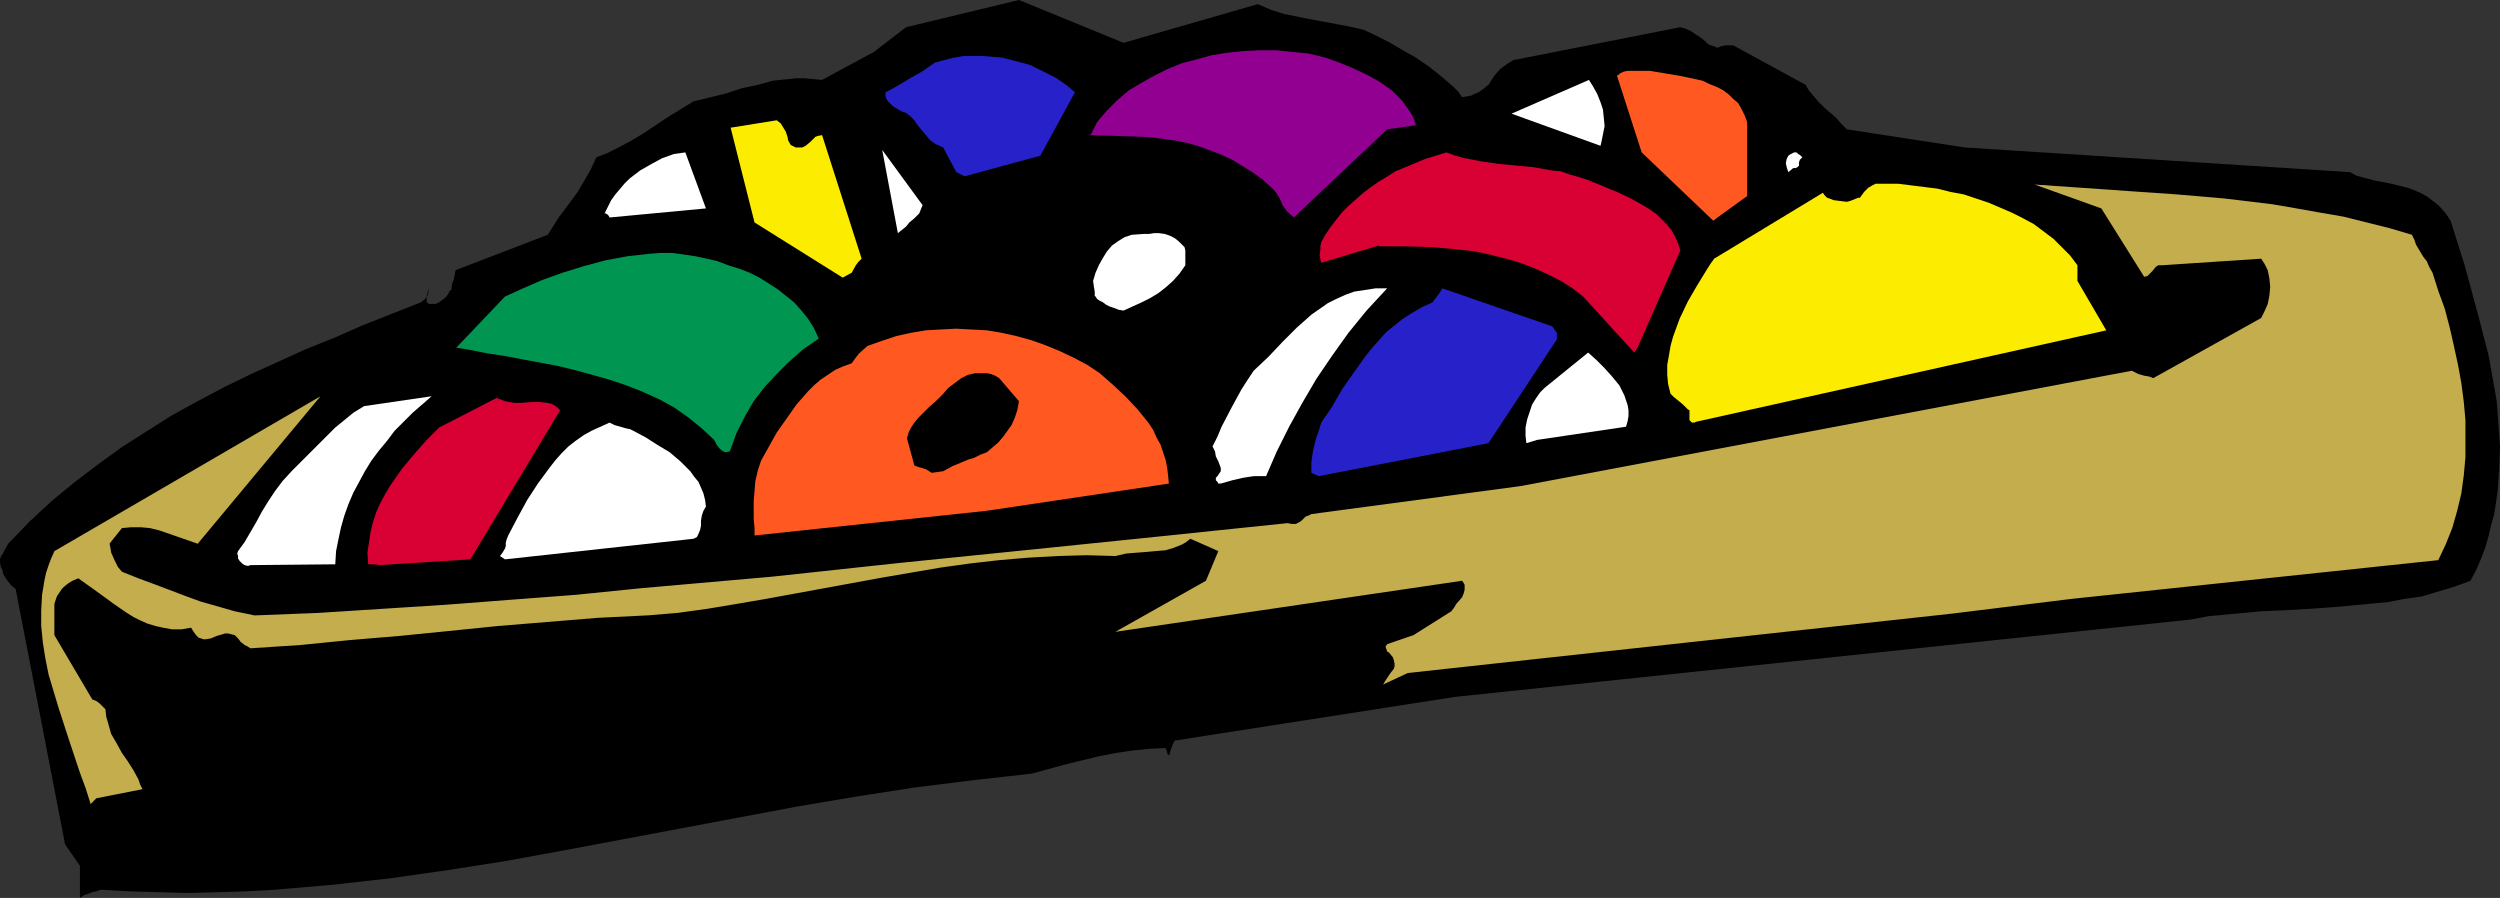 <?xml version="1.0" encoding="UTF-8" standalone="no"?>
<svg
   version="1.0"
   width="129.766mm"
   height="46.609mm"
   id="svg23"
   sodipodi:docname="Equipment 11.wmf"
   xmlns:inkscape="http://www.inkscape.org/namespaces/inkscape"
   xmlns:sodipodi="http://sodipodi.sourceforge.net/DTD/sodipodi-0.dtd"
   xmlns="http://www.w3.org/2000/svg"
   xmlns:svg="http://www.w3.org/2000/svg">
  <rect width="100%" height="100%" fill="#333333" stroke="none"/>
  <sodipodi:namedview
     id="namedview23"
     pagecolor="#ffffff"
     bordercolor="#000000"
     borderopacity="0.25"
     inkscape:showpageshadow="2"
     inkscape:pageopacity="0.0"
     inkscape:pagecheckerboard="0"
     inkscape:deskcolor="#d1d1d1"
     inkscape:document-units="mm" />
  <defs
     id="defs1">
    <pattern
       id="WMFhbasepattern"
       patternUnits="userSpaceOnUse"
       width="6"
       height="6"
       x="0"
       y="0" />
  </defs>
  <path
     style="fill:#000000;fill-opacity:1;fill-rule:evenodd;stroke:none"
     d="m 16.645,175.512 h 0.162 l 0.485,-0.162 0.808,-0.323 0.808,-0.162 0.808,-0.323 5.656,0.323 5.818,0.162 5.656,0.162 5.818,-0.162 5.656,-0.162 5.656,-0.323 5.656,-0.485 5.656,-0.485 11.474,-1.293 11.312,-1.616 11.312,-1.778 11.474,-2.101 45.571,-8.566 11.474,-1.939 11.474,-1.778 11.635,-1.455 11.474,-1.293 6.464,-1.778 6.626,-1.616 3.394,-0.646 3.232,-0.485 3.232,-0.323 3.232,-0.162 0.162,0.485 0.162,0.323 v 0.323 l 0.162,0.162 0.162,0.162 v 0 l 0.162,-0.323 0.162,-0.646 0.485,-1.293 0.323,-0.646 54.944,-8.566 144.47,-15.192 3.394,-0.646 3.394,-0.323 6.949,-0.646 7.11,-0.323 7.11,-0.485 6.949,-0.646 3.555,-0.323 3.394,-0.646 3.394,-0.485 3.232,-0.97 3.232,-0.97 3.07,-1.131 1.131,-2.101 0.97,-2.263 0.808,-2.101 0.646,-2.263 0.485,-2.101 0.646,-2.263 0.646,-4.364 0.323,-4.525 0.162,-4.364 -0.323,-4.525 -0.323,-4.364 -0.808,-4.525 -0.808,-4.525 -1.131,-4.364 -1.131,-4.364 -2.424,-8.889 -2.747,-8.727 -0.97,-1.455 -1.131,-1.293 -1.131,-0.97 -1.293,-0.97 -1.131,-0.646 -1.454,-0.646 -1.293,-0.485 -1.293,-0.323 -2.747,-0.646 -2.586,-0.485 -2.424,-0.646 -1.131,-0.323 -1.131,-0.646 -75.629,-4.848 -23.109,-3.555 -1.131,-1.131 -0.97,-1.131 -1.131,-0.97 -1.131,-0.97 -1.131,-1.131 -0.97,-1.131 -0.97,-1.131 -0.646,-1.131 -14.221,-7.757 h -0.485 -0.97 l -0.808,0.162 -0.808,0.323 -0.808,-0.323 -0.97,-0.323 -0.646,-0.646 -0.808,-0.646 -0.97,-0.646 -0.97,-0.646 -0.97,-0.485 -1.131,-0.323 -32.805,6.465 -1.293,0.808 -1.293,0.97 -1.131,1.293 -1.131,1.778 -0.485,0.323 -0.323,0.323 -1.131,0.808 -0.808,0.323 -0.646,0.323 -0.808,0.162 -0.97,0.162 -0.808,-1.131 -0.97,-0.97 -2.262,-1.939 -2.424,-1.939 -2.586,-1.778 -2.586,-1.455 -2.747,-1.616 -2.586,-1.293 -2.424,-1.131 -2.909,-0.646 -2.586,-0.485 -2.586,-0.485 -2.586,-0.485 -2.424,-0.485 -2.424,-0.485 -2.586,-0.808 -2.586,-1.131 L 220.422,8.404 199.899,0 177.76,5.333 l -6.302,4.848 -10.181,5.495 -1.778,-0.162 -1.616,-0.162 h -1.616 l -1.616,0.162 -3.07,0.323 -2.909,0.808 -3.07,0.646 -2.909,0.97 -3.232,0.808 -3.394,0.808 -5.01,3.071 -4.848,3.232 -2.424,1.455 -2.424,1.293 -2.262,1.131 -2.101,0.808 -1.131,2.424 -1.293,2.263 -1.131,1.939 -1.293,1.778 -2.424,3.232 -1.131,1.778 -1.131,1.778 -18.099,6.949 -0.162,0.97 -0.162,0.808 -0.323,0.808 -0.162,0.97 v 0.323 l -0.323,0.162 -0.323,0.646 -0.485,0.646 -0.646,0.485 -0.646,0.485 -0.646,0.323 h -0.97 -0.323 l -0.485,-0.323 v -0.323 -0.808 l 0.162,-0.808 0.323,-0.808 -0.162,0.808 -0.162,0.646 -0.485,0.646 -0.808,0.646 -11.474,4.525 -5.494,2.424 -5.656,2.263 -5.333,2.424 -5.333,2.424 -5.333,2.586 -5.171,2.747 -5.01,2.747 -4.848,3.071 -4.848,3.071 -4.686,3.394 -4.686,3.555 -4.525,3.717 -4.363,4.04 -4.202,4.364 -0.646,1.131 -0.485,0.97 -0.323,0.323 v 0.323 L 0,109.574 v 0.162 0.646 l 0.162,0.808 0.323,0.646 0.162,0.808 0.485,0.808 0.485,0.646 0.646,0.808 0.808,0.646 9.696,50.1 2.909,4.202 v 6.303 z"
     id="path1" />
  <path
     style="fill:#c4ad4c;fill-opacity:1;fill-rule:evenodd;stroke:none"
     d="m 18.907,156.603 9.05,-1.778 -0.485,-0.97 -0.323,-0.97 -0.97,-1.778 -1.131,-1.778 -1.131,-1.616 -0.97,-1.778 -1.131,-1.939 -0.323,-1.131 -0.323,-1.131 -0.323,-1.131 -0.162,-1.455 -0.485,-0.485 -0.646,-0.646 -0.646,-0.485 -0.808,-0.323 -7.434,-12.606 v -6.141 l 0.485,-1.455 0.97,-1.455 0.485,-0.485 0.808,-0.646 0.808,-0.485 1.131,-0.485 2.262,1.616 2.262,1.616 2.424,1.778 2.586,1.778 1.293,0.808 1.293,0.646 1.454,0.646 1.616,0.485 1.454,0.323 1.778,0.323 h 1.778 l 1.939,-0.323 0.485,0.808 0.485,0.646 0.485,0.485 0.485,0.162 0.485,0.162 h 0.485 l 0.97,-0.162 1.131,-0.485 1.131,-0.323 0.485,-0.162 h 0.646 l 0.646,0.162 0.646,0.162 0.646,0.646 0.485,0.646 0.808,0.646 0.646,0.323 0.485,0.323 9.858,-0.646 9.696,-0.97 9.696,-0.808 9.696,-0.97 9.534,-0.97 9.858,-0.808 9.858,-0.808 9.858,-0.485 5.818,-0.485 5.818,-0.808 5.818,-0.97 5.656,-0.97 22.947,-4.202 11.312,-1.939 5.818,-0.808 5.656,-0.646 5.656,-0.485 5.818,-0.323 5.656,-0.162 5.656,0.162 2.101,-0.485 1.939,-0.162 2.101,-0.162 1.778,-0.162 1.939,-0.162 1.616,-0.485 1.616,-0.646 0.808,-0.485 0.808,-0.646 5.494,2.424 -2.424,5.818 -17.776,10.02 68.034,-10.02 0.323,0.485 0.162,0.323 v 0.97 l -0.162,0.646 -0.323,0.808 -1.131,1.293 -0.485,0.808 -0.485,0.646 -7.434,4.687 -5.171,1.778 -0.323,0.485 0.162,0.485 0.162,0.485 0.323,0.162 0.808,0.97 0.162,0.485 0.162,0.808 v 0.485 l -0.162,0.485 -0.646,0.808 -0.646,0.97 -0.323,0.485 -0.485,0.808 4.848,-2.263 106.656,-11.636 23.594,-2.909 71.912,-7.596 1.454,-3.071 1.293,-3.232 0.97,-3.394 0.808,-3.394 0.485,-3.555 0.323,-3.555 v -3.555 -3.717 l -0.323,-3.555 -0.485,-3.717 -0.646,-3.555 -0.808,-3.717 -0.808,-3.555 -0.97,-3.717 -1.293,-3.555 -1.131,-3.555 -0.646,-1.131 -0.485,-1.131 -0.646,-0.808 -0.485,-0.808 -0.97,-1.616 -0.323,-0.97 -0.485,-0.97 -4.363,-1.293 -4.525,-1.131 -4.525,-1.131 -4.686,-0.808 -4.525,-0.808 -4.686,-0.808 -9.373,-1.131 -9.373,-0.808 -9.373,-0.646 -9.211,-0.646 -9.373,-0.646 13.09,4.687 8.403,13.414 0.646,-0.162 0.323,-0.323 0.646,-0.646 0.646,-0.808 0.485,-0.323 h 0.646 l 19.554,-1.293 0.323,0.485 0.323,0.485 0.646,1.293 0.323,1.616 0.162,1.616 -0.162,1.778 -0.323,1.616 -0.646,1.455 -0.646,1.293 -21.17,11.798 -0.808,-0.323 -0.97,-0.162 -1.131,-0.323 -1.293,-0.646 -119.907,22.626 -41.046,5.495 -0.646,0.323 -0.485,0.162 -0.323,0.323 -0.485,0.485 -0.485,0.323 -0.646,0.323 h -0.808 l -0.808,-0.162 -12.443,1.293 -12.443,1.293 -25.21,2.586 -25.533,2.586 -25.533,2.747 -25.694,2.263 -12.766,1.293 -12.766,0.97 -12.605,0.97 -12.605,0.808 -12.605,0.808 -12.443,0.485 -3.878,-0.808 -3.394,-0.97 -3.394,-0.97 -3.07,-1.131 -5.979,-2.263 -3.07,-1.131 -3.232,-1.293 -0.808,-0.97 -0.646,-1.293 -0.646,-1.455 -0.162,-0.97 -0.162,-0.808 0.485,-0.646 0.646,-0.808 0.646,-0.808 0.646,-0.808 1.778,-0.162 h 1.939 l 1.778,0.162 1.939,0.485 3.717,1.293 3.717,1.293 24.078,-28.929 -52.197,30.383 -0.646,1.455 -0.485,1.293 -0.485,1.455 -0.323,1.455 -0.485,2.909 -0.162,3.071 v 3.071 l 0.323,3.232 0.485,3.071 0.646,3.232 0.97,3.232 0.97,3.232 2.101,6.465 2.101,6.303 1.131,3.071 0.97,3.071 z"
     id="path2" />
  <path
     style="fill:#ffffff;fill-opacity:1;fill-rule:evenodd;stroke:none"
     d="m 49.126,110.867 16.645,-0.162 0.162,-2.586 0.485,-2.424 0.485,-2.263 0.646,-2.263 0.808,-2.263 0.97,-2.263 1.131,-2.101 1.131,-2.101 1.293,-2.101 1.454,-1.939 1.616,-1.939 1.454,-1.939 3.555,-3.555 3.717,-3.232 -13.251,1.939 v 0 l -2.101,1.293 -1.778,1.455 -1.778,1.455 -1.616,1.616 -1.616,1.616 -1.778,1.778 -1.778,1.778 -1.778,1.778 -1.778,1.939 -1.454,1.939 -1.293,1.939 -1.293,2.101 -1.131,2.101 -1.131,1.939 -1.131,1.939 -1.293,1.778 -0.162,0.485 0.162,0.485 v 0.485 l 0.323,0.485 0.485,0.485 0.485,0.323 0.646,0.162 z"
     id="path3" />
  <path
     style="fill:#d90033;fill-opacity:1;fill-rule:evenodd;stroke:none"
     d="m 74.336,110.867 17.938,-1.131 17.614,-29.252 -0.485,-0.485 -0.646,-0.485 -0.646,-0.323 -0.808,-0.162 -1.454,-0.162 h -1.616 l -1.778,0.162 h -1.616 l -1.778,-0.323 -0.808,-0.323 -0.808,-0.323 -11.312,5.818 -2.424,2.424 -2.424,2.747 -2.424,2.909 -2.262,3.232 -0.97,1.616 -0.97,1.778 -0.808,1.778 -0.646,1.939 -0.485,1.939 -0.323,2.101 -0.323,2.101 0.162,2.263 h 0.808 0.646 z"
     id="path4" />
  <path
     style="fill:#ffffff;fill-opacity:1;fill-rule:evenodd;stroke:none"
     d="m 99.061,109.735 37.006,-4.04 0.323,-0.162 0.323,-0.162 0.323,-0.646 0.323,-0.808 0.162,-0.808 v -0.485 -0.485 l 0.162,-0.97 0.323,-0.97 0.485,-0.808 -0.162,-1.293 -0.323,-1.293 -0.485,-1.131 -0.485,-1.131 -0.808,-0.97 -0.808,-1.131 -0.97,-0.97 -0.97,-0.97 -2.101,-1.778 -2.424,-1.455 -2.262,-1.455 -2.424,-1.293 -0.646,-0.323 -0.808,-0.162 -1.131,-0.323 -1.131,-0.323 -0.97,-0.485 -1.778,0.808 -1.778,0.808 -1.454,0.808 -1.616,1.131 -1.454,1.131 -1.293,1.293 -1.293,1.455 -1.131,1.455 -2.262,3.071 -2.101,3.232 -1.939,3.555 -1.778,3.394 -0.323,0.808 -0.162,0.646 v 0.646 l -0.162,0.485 -0.485,0.808 -0.485,0.646 z"
     id="path5" />
  <path
     style="fill:#ff5921;fill-opacity:1;fill-rule:evenodd;stroke:none"
     d="m 148.025,105.049 45.571,-4.848 35.714,-5.333 -0.162,-1.616 -0.162,-1.455 -0.323,-1.616 -0.485,-1.455 -0.485,-1.455 -0.808,-1.455 -0.646,-1.455 -0.97,-1.455 -2.101,-2.586 -2.262,-2.424 -2.586,-2.424 -2.586,-2.263 -2.424,-1.616 -2.747,-1.455 -2.747,-1.293 -2.747,-1.131 -2.747,-0.97 -2.909,-0.808 -2.909,-0.646 -2.909,-0.485 -3.07,-0.162 -2.909,-0.162 -3.07,0.162 -2.909,0.162 -2.909,0.485 -2.909,0.646 -2.909,0.97 -2.747,0.97 -1.616,1.455 -0.646,0.808 -0.808,1.131 -1.778,0.646 -1.454,0.646 -1.454,0.97 -1.454,0.97 -1.293,1.131 -1.131,1.131 -2.262,2.586 -1.939,2.747 -1.939,2.747 -1.616,2.909 -1.454,2.586 -0.646,1.939 -0.485,2.101 -0.162,1.939 -0.162,1.939 v 1.778 1.778 l 0.162,1.778 z"
     id="path6" />
  <path
     style="fill:#ffffff;fill-opacity:1;fill-rule:evenodd;stroke:none"
     d="m 239.491,94.867 2.262,-0.646 2.101,-0.485 2.101,-0.323 h 2.424 l 2.101,-4.848 2.424,-4.848 2.586,-4.687 2.747,-4.687 3.07,-4.525 3.232,-4.525 3.555,-4.364 1.939,-2.101 2.101,-2.263 h -2.262 l -2.101,0.323 -2.101,0.323 -1.778,0.646 -1.778,0.808 -1.616,0.808 -1.616,1.131 -1.616,1.131 -1.454,1.293 -1.454,1.293 -2.747,2.747 -2.747,2.909 -2.909,2.747 -1.293,1.939 -1.131,1.778 -1.939,3.555 -1.939,3.717 -0.808,1.939 -0.97,1.939 0.485,0.97 0.162,0.97 0.485,0.97 0.485,1.293 v 0.323 0.323 l -0.323,0.485 -0.323,0.485 -0.323,0.323 v 0.485 l 0.323,0.323 0.162,0.323 z"
     id="path7" />
  <path
     style="fill:#000000;fill-opacity:1;fill-rule:evenodd;stroke:none"
     d="m 185.032,92.443 1.778,-0.97 1.939,-0.808 1.131,-0.485 1.131,-0.323 1.293,-0.646 1.293,-0.485 2.262,-1.939 0.97,-1.131 0.808,-1.131 0.808,-1.131 0.646,-1.455 0.485,-1.455 0.323,-1.778 -3.878,-4.525 -0.808,-0.485 -0.808,-0.323 -0.808,-0.162 h -0.808 -1.454 l -1.454,0.323 -1.293,0.646 -1.293,0.97 -1.293,0.97 -0.97,1.131 -1.454,1.455 -1.293,1.131 -1.131,1.131 -0.97,0.97 -0.808,0.97 -0.646,0.97 -0.485,0.97 -0.323,1.131 1.454,5.333 0.808,0.323 0.646,0.162 0.97,0.323 0.485,0.323 0.485,0.323 z"
     id="path8" />
  <path
     style="fill:#2621c9;fill-opacity:1;fill-rule:evenodd;stroke:none"
     d="m 258.721,93.412 33.29,-6.465 13.413,-20.363 v -0.646 -0.646 l -0.485,-0.646 -0.162,-0.323 -0.323,-0.323 -21.493,-7.434 -0.485,0.808 -0.485,0.646 -0.485,0.646 -0.485,0.646 -2.101,0.97 -1.939,1.131 -1.778,1.131 -1.616,1.293 -1.616,1.293 -1.454,1.616 -1.293,1.455 -1.293,1.616 -2.424,3.394 -2.262,3.232 -1.939,3.394 -2.101,3.071 -0.485,1.616 -0.485,1.293 -0.323,1.293 -0.323,1.293 -0.323,2.263 v 2.101 z"
     id="path9" />
  <path
     style="fill:#009651;fill-opacity:1;fill-rule:evenodd;stroke:none"
     d="m 143.177,88.564 0.646,-1.778 0.646,-1.778 1.616,-3.232 1.778,-3.071 2.101,-2.747 2.424,-2.586 2.424,-2.424 2.747,-2.424 3.07,-2.101 -0.97,-2.101 -1.131,-1.778 -1.293,-1.616 -1.454,-1.616 -1.616,-1.293 -1.616,-1.293 -1.778,-1.131 -1.778,-1.131 -1.939,-0.97 -2.101,-0.808 -2.101,-0.646 -2.101,-0.808 -2.101,-0.485 -2.262,-0.485 -4.525,-0.646 h -2.101 l -2.262,0.162 -4.363,0.485 -4.363,0.808 -4.202,1.131 -4.202,1.293 -4.04,1.455 -3.717,1.616 -3.555,1.616 -9.534,10.02 2.909,0.485 3.232,0.646 3.232,0.485 3.394,0.646 6.949,1.293 3.394,0.808 3.555,0.97 3.394,0.97 3.394,1.131 3.232,1.293 3.232,1.455 2.909,1.616 2.747,1.939 2.586,2.101 2.424,2.263 0.485,0.97 0.646,0.808 0.646,0.485 0.485,0.162 z"
     id="path10" />
  <path
     style="fill:#ffffff;fill-opacity:1;fill-rule:evenodd;stroke:none"
     d="m 301.545,86.301 17.453,-2.586 0.323,-1.131 0.162,-0.97 v -1.131 l -0.162,-0.97 -0.323,-0.97 -0.323,-0.97 -0.485,-0.97 -0.485,-0.97 -1.454,-1.778 -1.454,-1.616 -1.616,-1.616 -1.616,-1.455 -8.565,6.949 -0.808,0.808 -0.808,1.131 -0.808,1.293 -0.485,1.455 -0.485,1.455 -0.323,1.616 v 1.616 l 0.162,1.455 z"
     id="path11" />
  <path
     style="fill:#fced00;fill-opacity:1;fill-rule:evenodd;stroke:none"
     d="m 332.734,82.746 80.477,-17.939 -5.656,-9.697 v -3.071 l -1.454,-1.939 -1.616,-1.616 -1.616,-1.616 -1.939,-1.455 -1.939,-1.455 -2.101,-1.131 -2.262,-1.131 -2.262,-0.97 -2.262,-0.97 -2.424,-0.808 -2.424,-0.808 -2.586,-0.485 -2.586,-0.646 -2.586,-0.323 -5.171,-0.646 h -4.363 l -0.646,0.323 -0.808,0.485 -0.808,0.808 -0.808,1.131 h -0.162 -0.162 l -0.808,0.323 -0.808,0.323 -0.646,0.162 -1.293,-0.162 -1.293,-0.162 -0.808,-0.323 -0.485,-0.162 -0.485,-0.485 -0.323,-0.485 -21.331,12.929 -0.808,1.131 -0.808,1.293 -1.778,2.909 -1.778,3.071 -1.616,3.394 -0.646,1.778 -0.646,1.778 -0.485,1.778 -0.323,1.939 -0.323,1.778 v 1.939 l 0.162,1.778 0.485,1.939 0.646,0.646 0.808,0.646 0.97,0.808 0.97,0.97 0.323,0.162 v 0.323 1.616 l 0.323,0.323 0.162,0.162 h 0.485 z"
     id="path12" />
  <path
     style="fill:#000000;fill-opacity:1;fill-rule:evenodd;stroke:none"
     d="m 233.512,81.291 11.797,-17.293 4.848,-14.868 -1.293,-1.778 -1.131,-1.616 -1.454,-1.616 -1.454,-1.455 -1.616,-1.455 -1.616,-1.131 -1.778,-1.131 -1.939,-0.97 -1.939,-0.97 -2.101,-0.808 -2.101,-0.485 -2.101,-0.485 -2.262,-0.485 -2.262,-0.162 -2.262,-0.162 -2.424,0.162 -1.778,0.485 -1.616,0.485 -1.454,0.162 -1.293,0.162 h -1.293 -1.293 l -0.97,-0.162 -0.97,-0.323 -17.453,4.848 -0.485,0.808 -0.162,0.97 -0.323,0.97 -0.485,1.293 -0.808,0.485 -0.808,0.323 -0.808,0.162 h -0.97 l -2.101,0.162 -0.97,0.162 -0.97,0.485 -5.656,5.98 v 0.646 l -0.162,0.808 -0.162,0.808 -0.485,0.808 -0.808,0.323 -0.808,0.323 -1.131,0.162 h -1.131 l -3.555,4.687 3.07,-1.131 3.232,-0.808 3.07,-0.646 3.394,-0.485 3.232,-0.323 3.232,-0.162 3.232,0.162 3.394,0.323 3.232,0.485 3.232,0.646 3.07,0.97 3.232,0.97 3.07,1.131 3.232,1.455 2.909,1.455 3.07,1.778 12.12,15.03 z"
     id="path13" />
  <path
     style="fill:#d90033;fill-opacity:1;fill-rule:evenodd;stroke:none"
     d="m 321.26,68.201 8.403,-19.07 -0.485,-1.455 -0.646,-1.455 -0.646,-1.131 -0.97,-1.131 -0.97,-0.97 -0.97,-0.97 -1.131,-0.808 -1.293,-0.808 -2.586,-1.455 -2.747,-1.293 -5.494,-2.263 -1.939,-0.646 -1.778,-0.485 -1.778,-0.646 -1.778,-0.162 -3.555,-0.646 -3.394,-0.323 -3.394,-0.323 -3.394,-0.485 -3.394,-0.646 -1.778,-0.485 -1.778,-0.646 -2.101,0.646 -2.101,0.646 -1.939,0.808 -1.939,0.808 -1.939,0.808 -1.778,1.131 -1.616,0.97 -1.616,1.131 -1.454,1.131 -1.454,1.293 -1.293,1.131 -1.293,1.293 -1.131,1.455 -1.131,1.455 -0.97,1.455 -0.808,1.455 -0.162,0.808 v 0.646 l -0.162,1.131 0.162,0.808 0.162,0.646 11.312,-3.394 v 0.162 h 5.171 l 5.333,0.162 5.333,0.485 2.747,0.323 2.424,0.485 2.586,0.646 2.586,0.646 2.424,0.808 2.424,0.97 2.424,1.131 2.262,1.131 2.262,1.455 2.101,1.616 10.019,10.99 z"
     id="path14" />
  <path
     style="fill:#ffffff;fill-opacity:1;fill-rule:evenodd;stroke:none"
     d="m 220.422,60.928 1.778,-0.808 1.778,-0.808 1.616,-0.808 1.616,-0.97 1.454,-1.131 1.454,-1.293 1.293,-1.455 1.131,-1.616 v -2.909 l -0.162,-0.646 -0.485,-0.485 -0.646,-0.646 -0.808,-0.646 -0.97,-0.485 -0.97,-0.323 -1.131,-0.162 h -0.97 l -0.97,0.162 h -1.131 l -2.262,0.162 -1.454,0.485 -1.293,0.808 -1.131,0.808 -0.97,1.131 -0.808,1.293 -0.808,1.455 -0.646,1.455 -0.485,1.616 0.162,1.131 0.162,0.97 v 0.808 l 0.162,0.162 v 0 l 0.323,0.485 0.485,0.323 0.646,0.323 0.646,0.485 0.646,0.323 0.97,0.323 0.808,0.323 z"
     id="path15" />
  <path
     style="fill:#fced00;fill-opacity:1;fill-rule:evenodd;stroke:none"
     d="m 167.094,53.494 0.808,-1.455 0.485,-0.646 0.646,-0.646 -7.757,-24.242 -0.808,0.162 -0.485,0.162 -0.97,0.97 -0.97,0.808 -0.646,0.323 h -0.808 -0.485 l -0.323,-0.162 -0.646,-0.323 -0.485,-0.808 -0.162,-0.808 -0.323,-0.97 -0.485,-0.808 -0.485,-0.808 -0.808,-0.646 -9.05,1.455 4.686,18.586 17.291,10.828 z"
     id="path16" />
  <path
     style="fill:#ffffff;fill-opacity:1;fill-rule:evenodd;stroke:none"
     d="m 177.76,44.444 0.646,-0.808 0.97,-0.808 0.485,-0.485 0.485,-0.485 0.323,-0.808 0.323,-0.808 -7.918,-10.828 3.07,16.323 z"
     id="path17" />
  <path
     style="fill:#ffffff;fill-opacity:1;fill-rule:evenodd;stroke:none"
     d="m 119.584,42.666 18.907,-1.778 -4.04,-10.99 -2.262,0.323 -2.262,0.808 -2.101,1.131 -2.262,1.293 -2.101,1.616 -0.97,0.97 -0.808,0.97 -0.97,1.131 -0.808,1.131 -0.646,1.293 -0.646,1.293 h 0.162 l 0.323,0.162 0.323,0.323 z"
     id="path18" />
  <path
     style="fill:#910091;fill-opacity:1;fill-rule:evenodd;stroke:none"
     d="m 254.681,41.858 17.453,-16.485 5.656,-0.808 -0.485,-1.455 -0.646,-1.131 -0.808,-1.131 -0.808,-1.131 -0.97,-0.97 -0.97,-0.97 -1.131,-0.808 -1.131,-0.808 -2.586,-1.455 -2.747,-1.293 -2.747,-1.131 -2.747,-0.97 -3.232,-0.808 -3.232,-0.323 -3.232,-0.323 h -3.232 l -3.232,0.162 -3.07,0.323 -3.07,0.485 -2.909,0.808 -3.07,0.808 -2.747,1.131 -2.586,1.293 -2.586,1.455 -2.424,1.455 -2.262,1.939 -1.939,1.939 -1.939,2.263 -0.485,0.97 -0.485,0.97 -0.162,0.323 -0.162,0.162 -0.162,0.162 v 0 l 5.171,0.162 4.848,0.162 2.424,0.162 2.424,0.323 2.262,0.323 2.262,0.485 2.262,0.646 2.101,0.808 2.101,0.808 2.101,0.97 2.101,1.293 2.101,1.293 1.939,1.455 1.939,1.778 0.646,0.808 0.485,0.808 0.323,0.646 0.323,0.808 0.808,1.131 0.646,0.646 0.808,0.646 z"
     id="path19" />
  <path
     style="fill:#ff5921;fill-opacity:1;fill-rule:evenodd;stroke:none"
     d="m 336.936,42.666 5.818,-4.202 V 23.919 l -0.485,-1.293 -0.646,-1.293 -0.646,-1.131 -0.97,-0.808 -0.97,-0.97 -1.131,-0.808 -1.293,-0.646 -1.293,-0.485 -1.293,-0.646 -1.454,-0.323 -3.07,-0.646 -2.909,-0.485 -2.909,-0.485 h -1.131 -0.97 -0.808 -0.808 -0.646 l -0.808,0.162 -0.646,0.323 -0.646,0.485 4.848,15.03 14.059,13.414 z"
     id="path20" />
  <path
     style="fill:#2621c9;fill-opacity:1;fill-rule:evenodd;stroke:none"
     d="m 189.233,34.585 14.867,-4.04 6.787,-12.444 -1.131,-0.97 -1.293,-0.97 -1.454,-0.97 -1.616,-0.808 -1.616,-0.808 -1.616,-0.808 -1.778,-0.485 -3.717,-0.97 -1.778,-0.162 -1.939,-0.162 h -1.939 -1.939 l -1.939,0.323 -1.939,0.485 -1.778,0.485 -2.586,1.778 -2.586,1.455 -1.293,0.808 -1.131,0.646 -1.131,0.646 -0.97,0.485 v 0.646 l 0.162,0.646 0.323,0.485 0.485,0.485 0.485,0.485 0.808,0.485 0.808,0.485 0.97,0.323 0.808,0.646 0.808,0.808 0.646,0.97 0.808,0.97 0.808,0.97 0.808,0.97 1.131,0.808 1.454,0.646 2.586,4.848 z"
     id="path21" />
  <path
     style="fill:#ffffff;fill-opacity:1;fill-rule:evenodd;stroke:none"
     d="m 351.803,32.969 h 0.485 l 0.323,-0.162 0.162,-0.162 0.162,-0.162 v -0.646 l 0.162,-0.485 0.485,-0.485 -0.485,-0.485 -0.323,-0.162 -0.323,-0.323 h -0.162 -0.323 l -0.323,0.162 -0.323,0.162 -0.485,0.323 -0.323,0.646 -0.162,0.808 0.162,0.808 0.323,0.97 z"
     id="path22" />
  <path
     style="fill:#ffffff;fill-opacity:1;fill-rule:evenodd;stroke:none"
     d="m 314.15,27.959 0.323,-1.616 0.323,-1.616 -0.162,-1.616 -0.162,-1.616 -0.485,-1.455 -0.646,-1.616 -0.808,-1.455 -0.808,-1.293 -15.19,6.626 17.453,6.303 z"
     id="path23" />
</svg>
